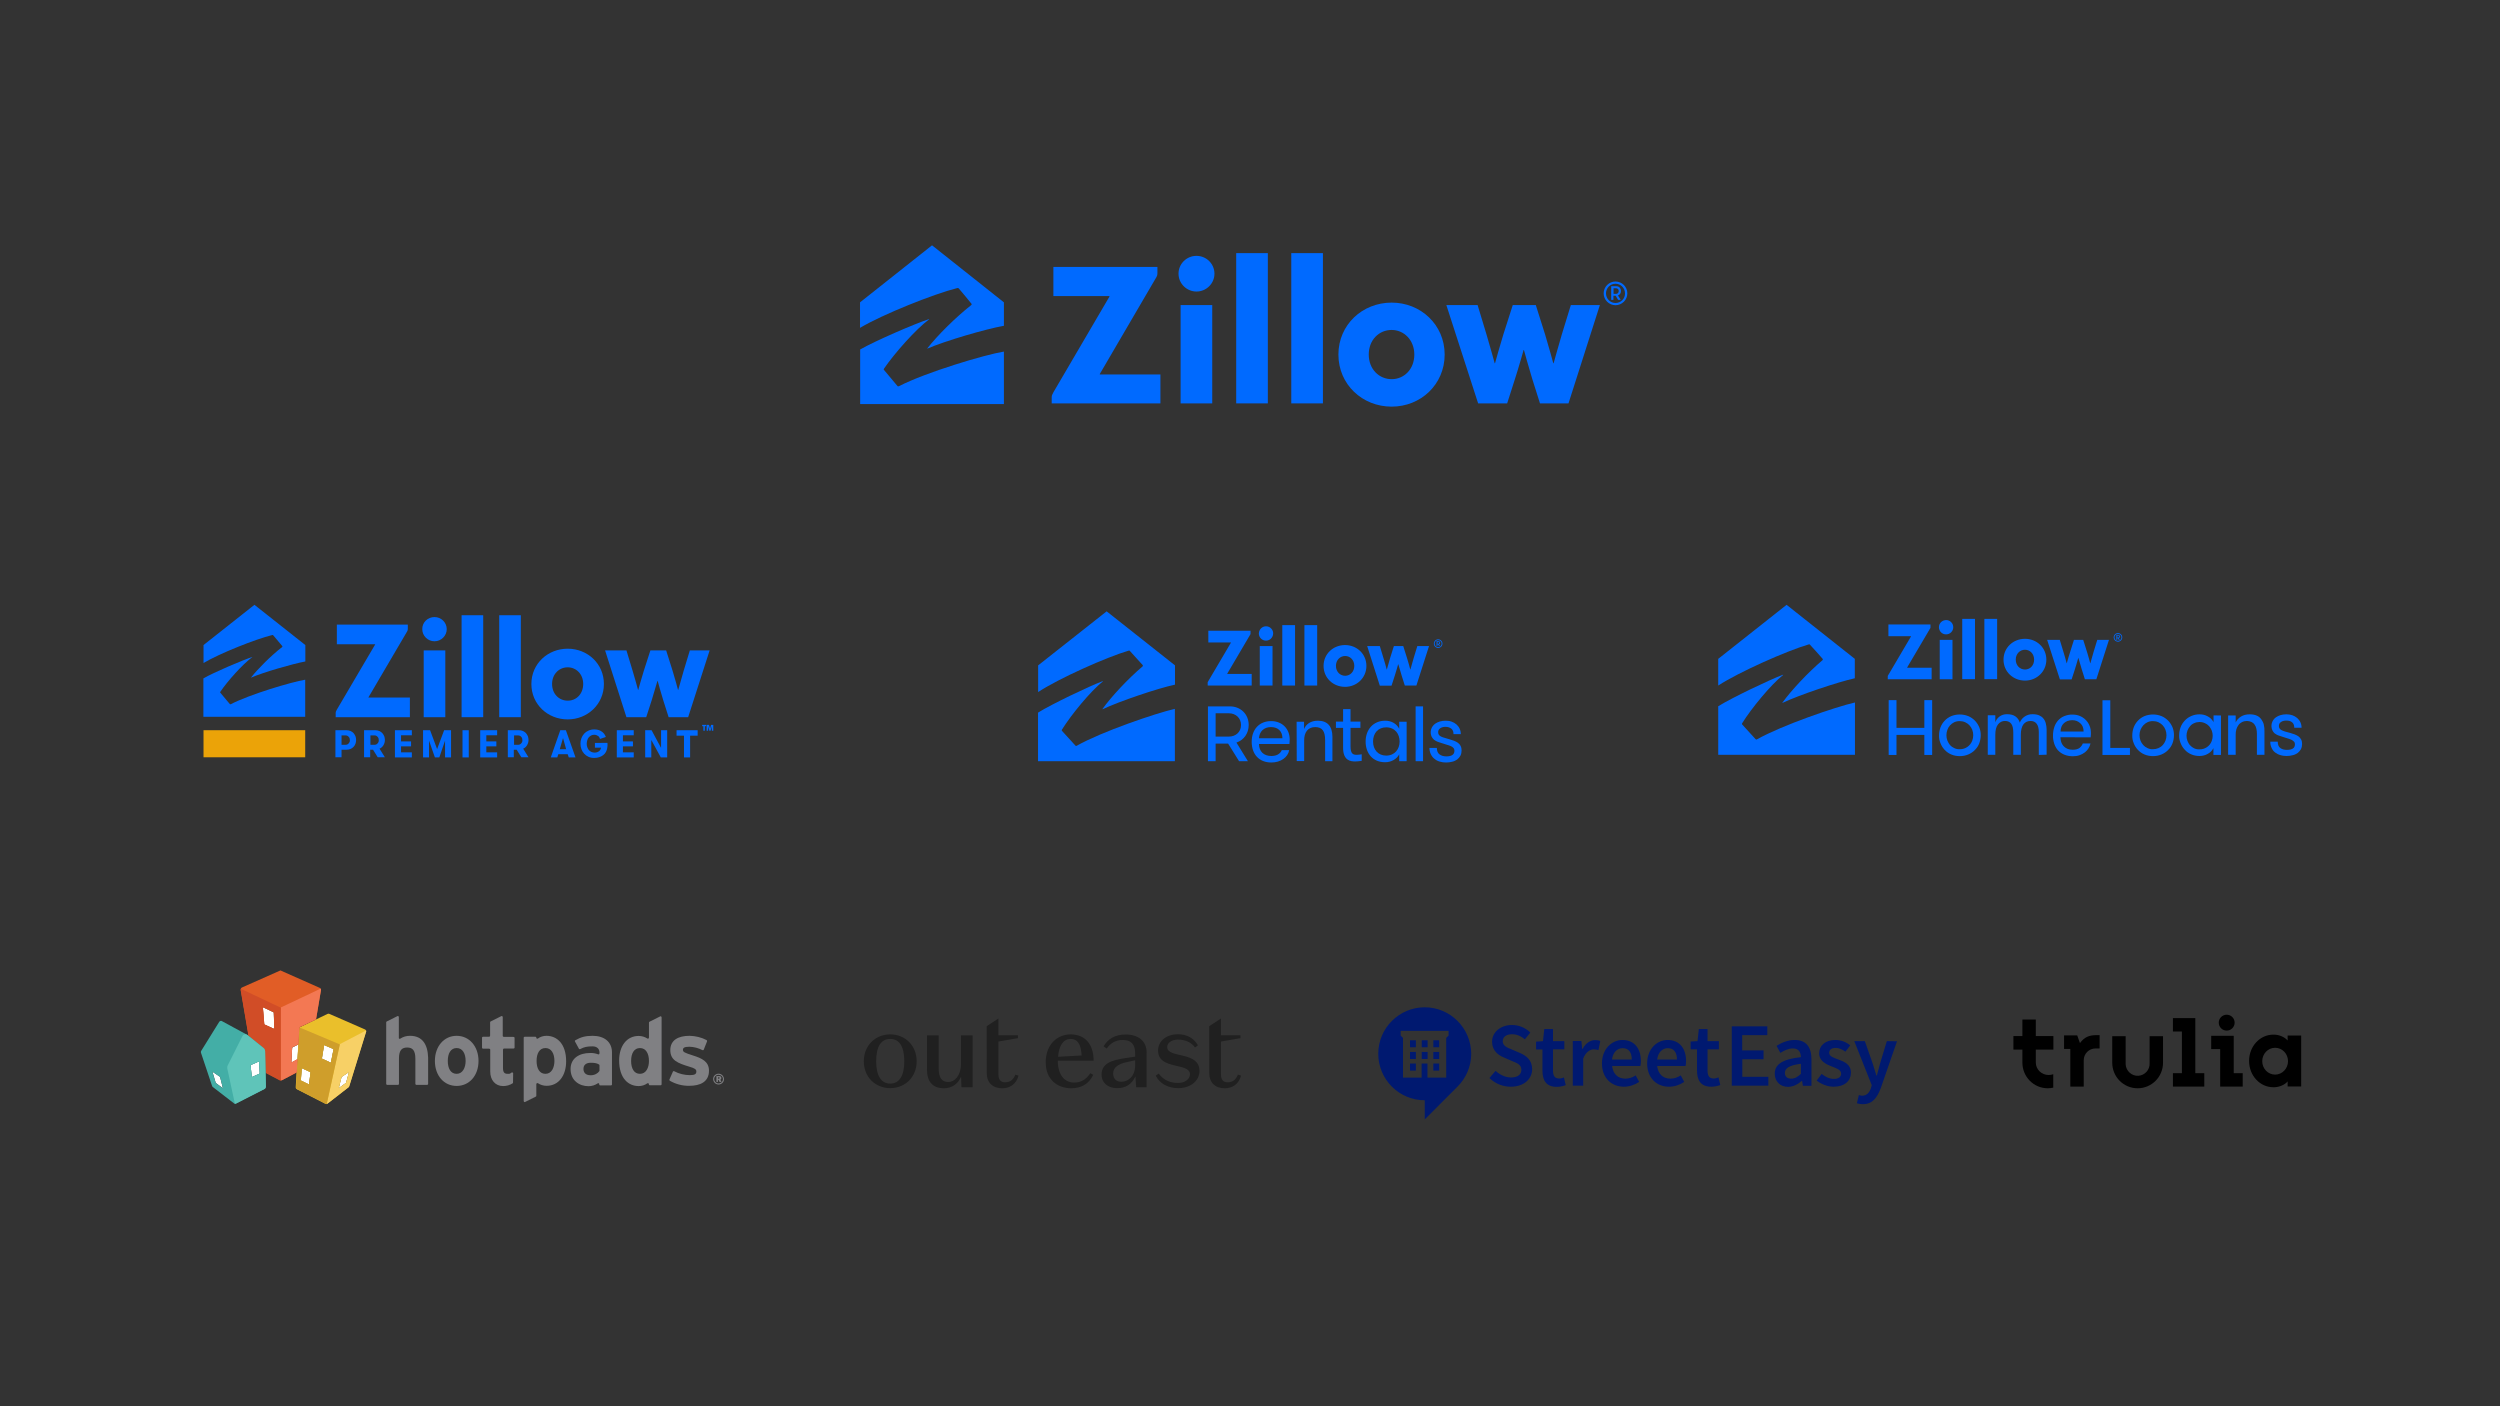 <?xml version="1.0" encoding="UTF-8"?> <svg xmlns="http://www.w3.org/2000/svg" xmlns:xlink="http://www.w3.org/1999/xlink" version="1.1" id="Layer_1" x="0px" y="0px" viewBox="0 0 1920 1080" style="enable-background:new 0 0 1920 1080;" xml:space="preserve"><rect x="0" y="0" width="1920" height="1080" fill="#333333" stroke="none"/> <style type="text/css"> .st0{fill:#006AFF;} .st1{fill:#EBA308;} .st2{fill:#001970;} .st3{fill:#808083;} .st4{fill:#FFFFFF;} .st5{fill:#EABF2B;} .st6{fill:#F7D066;} .st7{fill:#CF9E2B;} .st8{fill:#E15D26;} .st9{fill:#F37853;} .st10{fill:#D14D27;} .st11{fill:#43AEA6;} .st12{fill:#5FC4B9;} .st13{fill:#202020;} </style> <g> <g> <defs> <rect id="SVGID_1_" x="1716.6" y="27.3" width="3622.4" height="2069.9"></rect> </defs> <clipPath id="SVGID_00000044899541302390352230000008853178598685721756_"> <use xlink:href="#SVGID_1_" style="overflow:visible;"></use> </clipPath> </g> </g> <g> <g> <defs> <rect id="SVGID_00000056388489225789033680000011328595968950880132_" x="1716.6" y="27.3" width="3622.4" height="2069.9"></rect> </defs> <clipPath id="SVGID_00000026137158009696854440000004148714107823658920_"> <use xlink:href="#SVGID_00000056388489225789033680000011328595968950880132_" style="overflow:visible;"></use> </clipPath> </g> </g> <g> <g> <defs> <rect id="SVGID_00000039854400416819352900000016280562359489154991_" x="1716.6" y="27.3" width="3622.4" height="2069.9"></rect> </defs> <clipPath id="SVGID_00000011000639025127539430000005444655633593764788_"> <use xlink:href="#SVGID_00000039854400416819352900000016280562359489154991_" style="overflow:visible;"></use> </clipPath> </g> </g> <g> <g id="VERTICAL_x5F_blue_1_"> <g> <g> <path class="st0" d="M209.1,487.7c0.4-0.1,0.6,0,0.8,0.3c1.3,1.5,5.7,6.8,6.9,8.2c0.2,0.3,0.1,0.5-0.1,0.7 c-8.7,6.8-18.4,16.5-23.9,23.4c-0.1,0.1,0,0.2,0.1,0.1c9.4-4.1,31.6-10.5,41.6-12.4v-12.6l-39.1-30.9l-39.1,30.9l0,13.8 C168.3,502,196.4,490.8,209.1,487.7z"></path> <path class="st0" d="M177.3,540.8c-0.3,0.2-0.6,0.1-0.8-0.1l-7.3-8.7c-0.2-0.2-0.2-0.4,0-0.7c5.6-8.3,17.1-21.1,24.5-26.6 c0.1-0.1,0.1-0.2-0.1-0.1c-7.6,2.5-29.4,11.8-37.4,16.4l0,29.5h78.2V522C223.7,523.8,191.8,533.3,177.3,540.8z"></path> </g> <rect x="156.3" y="560.8" class="st1" width="78.1" height="20.8"></rect> </g> <g> <g> <g> <path class="st0" d="M464.7,499.5h16.4l4.7,15.5c1.6,5.1,4.2,14.8,4.2,14.8c0,0.1,0.2,0.1,0.2,0c0,0,2.7-9.8,4.3-14.8l5-15.5 h12.1l4.9,15.5c1.7,5.3,4.2,14.8,4.2,14.8c0,0.1,0.2,0.1,0.2,0c0,0,2.7-9.6,4.2-14.8l4.7-15.5h15.2l-16.5,51.3h-15l-4.1-12.9 c-1.6-5-4.3-14.9-4.3-14.9c0-0.1-0.2-0.1-0.2,0c0,0-2.8,9.6-4.4,14.8l-4.2,13l-15.2,0L464.7,499.5z"></path> </g> <rect x="354.5" y="472.5" class="st0" width="16.6" height="78.3"></rect> <rect x="383.4" y="472.5" class="st0" width="16.6" height="78.3"></rect> <g> <path class="st0" d="M408.1,525.3c0-15.6,12.6-27.1,27.9-27.1c15.2,0,27.8,11.5,27.8,27.1c0,15.6-12.6,27.2-27.8,27.2 C420.7,552.5,408.1,541,408.1,525.3 M447.9,525.3c0-7.6-5.4-12.8-11.9-12.8c-6.6,0-12,5.2-12,12.8c0,7.7,5.4,12.8,12,12.8 C442.5,538.2,447.9,533,447.9,525.3"></path> </g> <path class="st0" d="M258.7,479.7v15.1l29.3,0c0.1,0,0.2,0.1,0.1,0.2l-29.4,50c-0.7,1.3-0.9,1.6-0.9,2.9v2.9h57l0-15.1h-31.7 c-0.1,0-0.2-0.1-0.1-0.2l29.7-50.6c0.2-0.5,0.5-0.8,0.5-2l0-3.2H258.7z"></path> <path class="st0" d="M333.7,473.9c5.2,0,9.4,4.2,9.4,9.3c0,5.1-4.3,9.3-9.4,9.3c-5.2,0-9.4-4.2-9.4-9.3 C324.2,478,328.5,473.9,333.7,473.9 M325.4,499.5H342v51.3h-16.6V499.5z"></path> </g> <g id="WALSHEIM_PA_10_"> <path class="st0" d="M257.6,560.8h8.5c1.1,0,2.1,0.2,3.1,0.6c0.9,0.4,1.7,1,2.3,1.6c0.6,0.7,1.1,1.5,1.5,2.4 c0.3,0.9,0.5,1.9,0.5,2.9c0,1-0.2,2-0.5,2.9c-0.3,0.9-0.8,1.7-1.5,2.4c-0.6,0.7-1.4,1.2-2.3,1.6c-0.9,0.4-1.9,0.6-3.1,0.6h-3.8 v5.8h-4.7V560.8z M265.5,572c0.5,0,0.9-0.1,1.3-0.3c0.4-0.2,0.8-0.5,1-0.8c0.3-0.3,0.5-0.7,0.7-1.1c0.2-0.4,0.2-0.9,0.2-1.4 c0-0.5-0.1-0.9-0.2-1.4c-0.2-0.4-0.4-0.8-0.7-1.1c-0.3-0.3-0.6-0.6-1-0.8c-0.4-0.2-0.9-0.3-1.3-0.3h-3.2v7.2H265.5z"></path> <path class="st0" d="M279.7,560.8h8.5c1.1,0,2.1,0.2,3.1,0.6c0.9,0.4,1.7,1,2.3,1.6c0.6,0.7,1.1,1.5,1.5,2.4 c0.3,0.9,0.5,1.9,0.5,2.9c0,1.5-0.4,2.8-1.1,4c-0.7,1.2-1.7,2.1-3,2.7l4.1,6.6h-5.5l-3.6-5.8h-2.2v5.8h-4.7V560.8z M287.7,572 c0.5,0,0.9-0.1,1.3-0.3c0.4-0.2,0.8-0.5,1-0.8c0.3-0.3,0.5-0.7,0.7-1.1c0.2-0.4,0.2-0.9,0.2-1.4c0-0.5-0.1-0.9-0.2-1.4 c-0.2-0.4-0.4-0.8-0.7-1.1c-0.3-0.3-0.6-0.6-1-0.8c-0.4-0.2-0.9-0.3-1.3-0.3h-3.2v7.2H287.7z"></path> <path class="st0" d="M308,564.7v4.7h7.7v3.8H308v4.6h8.3v3.9h-13v-20.9h13v3.9H308z"></path> <path class="st0" d="M373.5,564.7v4.7h7.7v3.8h-7.7v4.6h8.3v3.9h-13v-20.9h13v3.9H373.5z"></path> <path class="st0" d="M478.4,564.7v4.7h7.7v3.8h-7.7v4.6h8.3v3.9h-13v-20.9h13v3.9H478.4z"></path> <path class="st0" d="M346.4,581.7h-4.6v-12.9l-4.4,12.9H334l-4.5-12.9v12.9h-4.6v-20.9h5.4l5.4,14.5l5.4-14.5h5.3V581.7z"></path> <path class="st0" d="M355.2,560.8h4.8v20.9h-4.8V560.8z"></path> <path class="st0" d="M390,560.8h8.5c1.1,0,2.1,0.2,3.1,0.6c0.9,0.4,1.7,1,2.3,1.6c0.6,0.7,1.1,1.5,1.5,2.4 c0.3,0.9,0.5,1.9,0.5,2.9c0,1.5-0.4,2.8-1.1,4c-0.7,1.2-1.7,2.1-3,2.7l4.1,6.6h-5.5l-3.6-5.8h-2.2v5.8H390V560.8z M398,572 c0.5,0,0.9-0.1,1.3-0.3c0.4-0.2,0.8-0.5,1-0.8c0.3-0.3,0.5-0.7,0.7-1.1c0.2-0.4,0.2-0.9,0.2-1.4c0-0.5-0.1-0.9-0.2-1.4 c-0.2-0.4-0.4-0.8-0.7-1.1c-0.3-0.3-0.6-0.6-1-0.8c-0.4-0.2-0.9-0.3-1.3-0.3h-3.2v7.2H398z"></path> <path class="st0" d="M436.8,581.7l-0.8-2.5h-7.2l-0.8,2.5h-5l7.3-20.9h4.3l7.4,20.9H436.8z M432.4,566.8l-2.5,8.6h4.9 L432.4,566.8z"></path> <path class="st0" d="M507.7,574.4v-13.6h4.7v20.9h-4.9l-7.3-13.4v13.4h-4.7v-20.9h4.9L507.7,574.4z"></path> <path class="st0" d="M525.3,565h-5.7v-4.2h16.2v4.2H530v16.7h-4.7V565z"></path> <path class="st0" d="M463.1,562.6c1.4,1.2,2.2,3.4,2.2,3.4l-4.5,1.5c-0.1-0.4-0.3-0.8-0.5-1.2c-0.2-0.4-0.5-0.7-0.9-1 c-0.4-0.3-0.8-0.5-1.3-0.7c-0.5-0.2-1.1-0.3-1.7-0.3c-1,0-1.8,0.2-2.5,0.6s-1.3,0.9-1.8,1.5c-0.5,0.6-0.9,1.4-1.1,2.2 c-0.2,0.8-0.4,1.7-0.4,2.5c0,0.9,0.1,1.8,0.4,2.6c0.3,0.8,0.6,1.5,1.1,2.2c0.5,0.6,1.2,1.1,1.9,1.5c0.8,0.4,1.7,0.6,2.7,0.6 c0.7,0,1.4-0.1,1.9-0.3c0.6-0.2,1-0.5,1.5-0.8s0.7-0.8,1-1.2c0.3-0.5,0.4-1,0.5-1.5h-4.7v-3.6l9.6-0.1c0,0,0.6,3.5-1.1,6.9 c-0.5,1-1.2,1.8-2.1,2.5c-0.9,0.7-1.9,1.2-3,1.6c-1.2,0.4-2.5,0.6-3.9,0.6c-1.7,0-3.2-0.3-4.5-0.9c-1.3-0.6-2.4-1.4-3.3-2.4 c-0.9-1-1.6-2.2-2.1-3.5c-0.5-1.3-0.7-2.7-0.7-4.2c0-1.4,0.2-2.8,0.7-4.1c0.5-1.3,1.2-2.5,2.1-3.5c0.9-1,2-1.8,3.4-2.4 c1.3-0.6,2.8-0.9,4.5-0.9c1.3,0,2.6,0.2,3.7,0.6C460,560.8,461.4,561.1,463.1,562.6z"></path> </g> </g> <g> <path class="st0" d="M542.3,556.7v1h-1v3.5h-1.1v-3.5h-0.9v-1H542.3z M542.8,556.7h1.7l0.8,2.9l0.8-2.9h1.7v4.5h-1.1v-3.3l-1,3.3 h-0.9l-1-3.3v3.3h-1.1V556.7z"></path> </g> </g> <g> <path class="st0" d="M1572.2,491.4h9.7l2.8,9.2c0.9,3,1.8,5.9,2.5,8.8h0.1c0.8-2.8,1.6-5.9,2.6-8.8l2.9-9.2h7.1l2.9,9.2 c1,3.1,1.7,5.9,2.5,8.8h0.1c0.8-2.9,1.6-5.7,2.5-8.8l2.8-9.2h9l-9.7,30.3h-8.8l-2.4-7.6c-0.9-3-1.8-6-2.6-8.8h-0.1 c-0.8,2.8-1.6,5.7-2.6,8.8l-2.5,7.7h-9L1572.2,491.4z"></path> <rect x="1507" y="475.3" class="st0" width="9.8" height="46.3"></rect> <rect x="1524" y="475.3" class="st0" width="9.8" height="46.3"></rect> <path class="st0" d="M1538.7,506.6c0-9.2,7.4-16,16.5-16c9,0,16.4,6.8,16.4,16c0,9.2-7.4,16.1-16.4,16.1 C1546.1,522.7,1538.7,515.9,1538.7,506.6 M1562.2,506.6c0-4.5-3.2-7.6-7-7.6c-3.9,0-7.1,3.1-7.1,7.6c0,4.5,3.2,7.6,7.1,7.6 C1559,514.2,1562.2,511.2,1562.2,506.6"></path> <polygon class="st0" points="1450.3,479.6 1450.3,488.6 1467.6,488.6 1467.7,488.7 1449.8,519.1 1449.8,521.7 1483.5,521.7 1483.5,512.8 1464.8,512.8 1464.7,512.6 1482.6,482.2 1482.6,482.2 1482.6,479.6 "></polygon> <path class="st0" d="M1494.7,476.2c3,0,5.5,2.6,5.4,5.6c0,3-2.6,5.5-5.6,5.4c-3,0-5.4-2.5-5.4-5.5 C1489.1,478.6,1491.6,476.2,1494.7,476.2 M1489.7,491.4h9.8v30.3h-9.8L1489.7,491.4z"></path> <path class="st0" d="M1389.1,494.9c0.5-0.2,0.8,0,1.1,0.4c1.9,2,8,8.8,9.6,10.7c0.2,0.2,0.2,0.6,0,0.9c0,0-0.1,0-0.1,0.1 c-11.3,9.6-23.9,23.1-30.8,32.6c-0.1,0.2,0,0.2,0.1,0.2c12.6-6,42.4-16,55.5-18.9V506l-52.4-41.5l-52.5,41.5v20.5 C1335.6,516.1,1372.3,499.8,1389.1,494.9z"></path> <path class="st0" d="M1349.4,567.8c-0.4,0.3-0.8,0.2-1.1-0.1l-10.3-11.3c-0.3-0.3-0.3-0.5,0-1c7.1-11.4,21.8-29.3,31.4-37 c0.2-0.1,0.1-0.3-0.1-0.2c-10.2,3.8-39.5,17.8-49.7,24.2v37.3h105v-40.2C1410,542.8,1368.3,557.1,1349.4,567.8z"></path> <path class="st0" d="M1628.1,488.9c0-0.7-0.5-1.3-1.2-1.3c0,0-0.1,0-0.1,0h-1.4v3.8h0.6v-1.1h0.6l0.7,1.1h0.7l-0.8-1.2 C1627.8,489.9,1628.1,489.4,1628.1,488.9z M1626.8,489.7h-0.7v-1.6h0.7c0.4,0,0.7,0.4,0.7,0.8 C1627.4,489.3,1627.1,489.6,1626.8,489.7z"></path> <path class="st0" d="M1626.6,486.2c-1.8,0-3.3,1.5-3.3,3.3c0,1.8,1.5,3.3,3.3,3.3c1.8,0,3.3-1.5,3.3-3.3c0,0,0,0,0,0 C1629.9,487.7,1628.4,486.2,1626.6,486.2z M1626.6,492.2c-1.5,0-2.7-1.2-2.7-2.7s1.2-2.7,2.7-2.7s2.7,1.2,2.7,2.7 S1628.1,492.2,1626.6,492.2L1626.6,492.2z"></path> <path class="st0" d="M1477.9,564.4h-21.4v15.4h-6v-42.1h6V559h21.4v-21.3h6v42.1h-6V564.4z"></path> <path class="st0" d="M1505.1,580.7c-2.3,0-4.5-0.4-6.6-1.3c-1.9-0.8-3.6-2-5-3.5c-1.4-1.5-2.5-3.2-3.2-5.1c-0.8-1.9-1.2-4-1.1-6.1 c0-2.1,0.4-4.2,1.1-6.1c0.7-1.9,1.8-3.6,3.2-5.1c1.4-1.5,3.1-2.7,5-3.5c4.2-1.7,9-1.7,13.2,0c1.9,0.8,3.6,2,5.1,3.5 c1.4,1.5,2.5,3.2,3.3,5.1c0.8,2,1.1,4,1.1,6.1c0,2.1-0.4,4.2-1.1,6.1c-0.7,1.9-1.8,3.6-3.3,5.1c-1.4,1.5-3.2,2.7-5.1,3.5 C1509.7,580.3,1507.4,580.7,1505.1,580.7z M1505.1,575.4c4.3,0.1,8.1-2.6,9.6-6.6c1-2.7,1-5.6,0-8.3c-0.5-1.3-1.2-2.4-2.1-3.4 c-0.9-1-2-1.8-3.3-2.4c-1.3-0.6-2.8-0.9-4.3-0.9c-1.5,0-2.9,0.3-4.2,0.9c-1.2,0.6-2.3,1.4-3.2,2.4c-0.9,1-1.6,2.2-2,3.4 c-1,2.7-1,5.6,0,8.3c0.5,1.2,1.2,2.4,2,3.4c0.9,1,2,1.8,3.2,2.3C1502.2,575.2,1503.7,575.5,1505.1,575.4z"></path> <path class="st0" d="M1653.5,580.7c-2.3,0-4.5-0.4-6.6-1.3c-1.9-0.8-3.6-2-5-3.5c-1.4-1.5-2.5-3.2-3.2-5.1c-0.8-1.9-1.2-4-1.1-6.1 c0-2.1,0.4-4.2,1.1-6.1c0.7-1.9,1.8-3.6,3.2-5.1c1.4-1.5,3.1-2.7,5-3.5c4.2-1.7,9-1.7,13.2,0c1.9,0.8,3.6,2,5.1,3.5 c1.4,1.5,2.5,3.2,3.3,5.1c0.8,2,1.1,4,1.1,6.1c0,2.1-0.4,4.2-1.1,6.1c-0.7,1.9-1.8,3.6-3.3,5.1c-1.4,1.5-3.2,2.7-5.1,3.5 C1658,580.3,1655.8,580.7,1653.5,580.7z M1653.5,575.4c2.8,0,5.6-1.1,7.5-3.2c0.9-1,1.6-2.1,2.1-3.4c1-2.7,1-5.6,0-8.3 c-0.5-1.3-1.2-2.4-2.1-3.4c-0.9-1-2-1.8-3.3-2.4c-1.3-0.6-2.8-0.9-4.3-0.9c-1.5,0-2.9,0.3-4.2,0.9c-1.2,0.6-2.3,1.4-3.2,2.4 c-0.9,1-1.6,2.2-2.1,3.4c-1,2.7-1,5.6,0,8.3c0.5,1.2,1.2,2.4,2.1,3.4c0.9,1,2,1.8,3.2,2.3C1650.6,575.2,1652,575.5,1653.5,575.4z"></path> <path class="st0" d="M1565.8,579.8v-17.5c0-2.8-0.5-4.9-1.6-6.4c-1.1-1.5-2.7-2.2-4.8-2.2c-2.3,0-4.1,0.9-5.4,2.6 c-1.3,1.7-2,4.4-2,8v15.4h-5.8v-17.1c0-3.1-0.5-5.3-1.6-6.8c-1.1-1.4-2.7-2.1-4.7-2.1c-2.1-0.1-4.1,0.9-5.4,2.6 c-1.4,1.7-2.1,4.4-2.1,8v15.4h-5.8v-30.4h5.8v5.4c0.6-1.7,1.7-3.3,3.2-4.4c1.6-1.2,3.5-1.8,5.8-1.8c2.8,0,5,0.6,6.6,1.8 c1.6,1.2,2.7,2.8,3.2,4.7c0.3-0.9,0.8-1.7,1.4-2.5c0.6-0.8,1.3-1.5,2.2-2.1c0.9-0.6,1.8-1.1,2.8-1.4c1.1-0.4,2.2-0.5,3.4-0.5 c2,0,3.7,0.3,5.1,0.9c1.3,0.6,2.5,1.4,3.3,2.5c0.9,1.1,1.5,2.4,1.8,3.8c0.4,1.5,0.6,3.1,0.6,4.7v19.2L1565.8,579.8z"></path> <path class="st0" d="M1582.4,566.2c0,1.2,0.3,2.5,0.6,3.7c0.4,1.1,0.9,2.1,1.7,3c0.8,0.9,1.8,1.6,2.9,2.1c1.4,0.6,2.8,0.8,4.3,0.8 c2.3,0,4-0.5,5.2-1.4c1.1-0.9,2-2.1,2.5-3.4h5.9c-0.6,2.7-2.1,5.1-4.3,6.8c-1.2,0.9-2.6,1.7-4.1,2.2c-1.7,0.6-3.5,0.8-5.2,0.8 c-2.3,0-4.6-0.4-6.7-1.3c-1.8-0.8-3.5-1.9-4.8-3.4c-1.3-1.5-2.2-3.2-2.8-5.1c-0.6-2-1-4.1-0.9-6.2c0-2.2,0.3-4.3,1-6.4 c0.6-1.9,1.6-3.6,2.9-5.1c1.3-1.4,2.9-2.6,4.7-3.3c2-0.8,4.2-1.3,6.4-1.2c1.9,0,3.8,0.3,5.5,1c5.2,2.1,8.6,7.1,8.6,12.7 c0,0.4,0,1,0,1.6c0,0.7-0.1,1.5-0.2,2.2L1582.4,566.2z M1591.5,553.1c-2.6,0-4.8,0.8-6.4,2.3c-1.7,1.5-2.5,3.6-2.6,6.4h17.7 c0-2.7-0.8-4.8-2.5-6.3C1596,553.9,1594,553.1,1591.5,553.1L1591.5,553.1z"></path> <path class="st0" d="M1635.8,574.4v5.4h-21.1v-42h6v36.6H1635.8z"></path> <path class="st0" d="M1705.7,549.5v30.3h-5.8v-5.2c-1,1.9-2.5,3.4-4.4,4.4c-1.9,1.1-4.1,1.6-6.3,1.6c-2.2,0-4.4-0.4-6.4-1.3 c-1.9-0.8-3.6-2-4.9-3.5c-1.4-1.5-2.5-3.2-3.2-5.1c-0.8-1.9-1.2-4-1.1-6.1c0-2.1,0.4-4.2,1.1-6.1c0.7-1.9,1.8-3.6,3.2-5.1 c1.4-1.5,3.1-2.7,5-3.5c2-0.9,4.2-1.3,6.4-1.3c2.2,0,4.4,0.5,6.3,1.6c1.9,1,3.4,2.5,4.4,4.4v-5.2L1705.7,549.5z M1689.2,575.5 c4.2,0.1,8-2.5,9.4-6.4c1-2.6,1-5.5,0-8.1c-0.5-1.2-1.2-2.4-2-3.3c-0.9-1-2-1.8-3.2-2.3c-1.3-0.6-2.7-0.9-4.2-0.9 c-1.4,0-2.8,0.3-4.1,0.9c-1.2,0.5-2.3,1.3-3.1,2.3c-0.9,1-1.5,2.1-2,3.3c-1,2.6-1,5.5,0,8.1c0.5,1.2,1.1,2.4,2,3.3 c0.9,1,1.9,1.7,3.1,2.3C1686.4,575.3,1687.8,575.6,1689.2,575.5L1689.2,575.5z"></path> <path class="st0" d="M1711.2,549.5h5.8v5.3c0.9-1.9,2.3-3.4,4.1-4.5c1.8-1.1,4-1.7,6.6-1.7c2.1,0,4,0.3,5.5,1 c1.5,0.6,2.7,1.7,3.6,3c0.8,1.2,1.5,2.5,1.8,3.9c0.4,1.8,0.6,3.6,0.5,5.3v17.9h-5.8v-16.1c0-1.3-0.1-2.6-0.4-3.9 c-0.2-1.1-0.7-2.2-1.3-3.1c-0.6-0.9-1.4-1.6-2.4-2.1c-1.1-0.5-2.4-0.8-3.6-0.8c-1.3,0-2.6,0.3-3.8,0.9c-1.1,0.6-2,1.3-2.7,2.3 c-0.7,1-1.3,2.1-1.6,3.3c-0.4,1.3-0.5,2.6-0.5,3.9v15.6h-5.8V549.5z"></path> <path class="st0" d="M1758.9,562.9c1.2,0.4,2.3,0.7,3.4,1.1c1,0.4,2,0.9,2.9,1.5c0.8,0.6,1.5,1.4,2,2.3c0.6,1.1,0.8,2.3,0.8,3.6 c0,1.4-0.3,2.8-0.9,4c-0.6,1.1-1.5,2.1-2.5,2.9c-1.2,0.8-2.4,1.4-3.8,1.7c-1.5,0.4-3.1,0.6-4.7,0.6c-1.6,0-3.3-0.2-4.8-0.7 c-1.5-0.4-2.8-1.1-4-2c-1.2-0.9-2.1-2.1-2.7-3.5c-0.7-1.5-1.1-3.2-1-4.8h5.7c0,2.3,0.7,4,2,4.9c1.4,1,3.1,1.4,5.1,1.4 c1.9,0,3.4-0.3,4.5-1c1.1-0.7,1.6-1.8,1.6-3.3c0-0.7-0.2-1.5-0.7-2c-0.5-0.6-1.2-1-1.9-1.4c-1-0.5-2-0.8-3-1.1 c-1.2-0.3-2.6-0.8-4.1-1.3c-1.2-0.4-2.2-0.7-3.3-1.1c-1-0.4-1.8-0.9-2.6-1.5c-0.7-0.6-1.3-1.4-1.7-2.3c-1.6-3.5-0.5-7.7,2.7-10 c1.1-0.8,2.3-1.3,3.6-1.7c1.4-0.4,2.9-0.6,4.4-0.6c1.6,0,3.1,0.2,4.6,0.7c1.4,0.5,2.6,1.2,3.7,2.1c1,0.9,1.9,2,2.5,3.3 c0.6,1.3,0.9,2.7,0.9,4.2h-5.6c0-1.8-0.5-3.2-1.6-4.1c-1.1-1-2.6-1.4-4.6-1.4c-1.6,0-3,0.4-4,1.1c-1.1,0.7-1.7,1.9-1.6,3.2 c0,0.7,0.2,1.3,0.6,1.9c0.5,0.6,1,1,1.7,1.3c0.9,0.4,1.8,0.8,2.7,1L1758.9,562.9z"></path> </g> <g> <path class="st2" d="M1087.4,807.9h-4.5v5.4h4.5V807.9z M1087.4,816.8h-4.5v5.4h4.5V816.8z M1105.3,807.9h-4.5v5.4h4.5V807.9z M1094.2,773.6c-19.7,0-35.7,16-35.7,35.7c0,19.7,16,35.7,35.7,35.7v14.7l25-25c6.6-6.5,10.7-15.5,10.7-25.4 C1129.8,789.6,1113.8,773.6,1094.2,773.6z M1112.5,795.3l-1.8,1.8v30.5h-14.4v-10.8h-4.5v10.8h-14.3v-30.5l-1.8-1.8v-3.6h36.8 V795.3L1112.5,795.3z M1105.3,816.8h-4.5v5.4h4.5V816.8z M1096.4,798.9h-4.5v5.4h4.5V798.9z M1096.4,807.9h-4.5v5.4h4.5V807.9z M1087.4,798.9h-4.5v5.4h4.5V798.9z M1105.3,798.9h-4.5v5.4h4.5V798.9z M1378.4,798.7c-5.5,0-10.2,2.1-14,4.5l2.9,5.4 c3-1.8,6.2-3.4,9.6-3.4c4.6,0,6.1,3,6.2,6.7c-14,1.5-20.1,5.4-20.1,12.7c0,6,4.2,10.1,10.2,10.1c4,0,7.6-2,10.6-4.6h0.2l0.6,3.8 h6.6v-20.3C1391.2,804,1387,798.7,1378.4,798.7z M1383.2,824.6c-2.5,2.4-4.7,3.8-7.5,3.8c-2.8,0-4.9-1.3-4.9-4.4 c0-3.4,3-5.9,12.3-7V824.6z M1338,813.5h16.4v-6.8H1338V795h19.3v-6.8H1330v45.6h28.1V827h-20V813.5z M1411.9,813.7 c-3.7-1.3-7.1-2.5-7.1-5.1c0-2.2,1.6-3.8,5-3.8c2.7,0,5.1,1.2,7.5,2.9l3.7-4.9c-2.8-2.2-6.6-4.1-11.4-4.1 c-7.7,0-12.5,4.3-12.5,10.3c0,5.7,5.1,8.3,9.6,10c3.6,1.4,7.3,2.6,7.3,5.5c0,2.4-1.7,4.1-5.5,4.1c-3.5,0-6.4-1.5-9.5-3.8l-3.8,5.1 c3.4,2.7,8.3,4.7,13,4.7c8.7,0,13.3-4.7,13.3-10.6C1421.7,817.6,1416.5,815.4,1411.9,813.7z M1316.2,828.3c-3.3,0-4.8-1.9-4.8-6 v-16.4h8.7v-6.3h-8.7v-9.3h-6.7l-1,9.3l-5.3,0.3v6h4.9v16.3c0,7.4,2.9,12.4,10.9,12.4c2.7,0,5.1-0.6,7-1.3l-1.4-5.9 C1318.7,827.9,1317.4,828.3,1316.2,828.3z M1449.1,799.6l-5.1,16.8c-0.8,3-1.7,6.5-2.6,9.7h-0.3c-1-3.2-2-6.6-3-9.7l-5.9-16.8 h-8.1l13.4,33.8l-0.6,2.2c-1.1,3.4-3.2,5.9-6.8,5.9c-0.8,0-1.8-0.3-2.5-0.5l-1.5,6.3c1.3,0.4,2.6,0.7,4.5,0.7 c7.5,0,11-4.8,13.9-12.5l12.4-35.8L1449.1,799.6L1449.1,799.6z M1280.7,798.7c-8,0-15.7,6.8-15.7,18c0,11.3,7.4,17.9,16.8,17.9 c4.4,0,8.4-1.5,11.7-3.7l-2.7-5c-2.5,1.6-5,2.5-8,2.5c-5.5,0-9.4-3.5-10.1-9.7h21.8c0.2-0.8,0.4-2.3,0.4-3.8 C1294.9,805.4,1290,798.7,1280.7,798.7z M1272.7,813.7c0.7-5.7,4.2-8.7,8.2-8.7c4.7,0,7,3.3,7,8.7H1272.7z M1197.5,828.3 c-3.3,0-4.8-1.9-4.8-6v-16.4h8.7v-6.3h-8.7v-9.3h-6.7l-1,9.3l-5.3,0.4v6h4.9v16.3c0,7.4,2.9,12.4,10.9,12.4c2.7,0,5.1-0.6,7-1.3 l-1.4-5.9C1200.1,827.9,1198.7,828.3,1197.5,828.3z M1215.4,805.6h-0.3l-0.6-6.1h-6.6v34.3h8v-20.9c2.1-5.1,5.4-7,8.1-7 c1.5,0,2.4,0.2,3.6,0.6l1.4-7c-1-0.5-2.2-0.7-3.9-0.7C1221.5,798.7,1217.8,801.1,1215.4,805.6z M1246,798.7c-8,0-15.7,6.8-15.7,18 c0,11.3,7.4,17.9,16.9,17.9c4.3,0,8.4-1.5,11.7-3.7l-2.7-5c-2.5,1.6-5,2.5-8,2.5c-5.5,0-9.4-3.5-10.1-9.7h21.7 c0.2-0.8,0.4-2.3,0.4-3.8C1260.2,805.4,1255.3,798.7,1246,798.7z M1238,813.7c0.7-5.7,4.2-8.7,8.2-8.7c4.7,0,7,3.3,7,8.7H1238z M1167.4,808.7l-6.1-2.6c-3.8-1.5-7.2-2.9-7.2-6.4c0-3.4,2.8-5.4,7.1-5.4c3.9,0,7,1.5,9.9,3.9l4.2-5.2c-3.6-3.6-8.7-5.8-14.1-5.8 c-8.9,0-15.3,5.6-15.3,12.9c0,6.7,4.7,10.3,9.2,12.1l6.2,2.7c4.2,1.7,7.1,2.9,7.1,6.7c0,3.6-2.8,5.9-7.9,5.9 c-4.3,0-8.7-2.1-11.9-5.1l-4.7,5.5c4.3,4.3,10.2,6.7,16.4,6.7c10.2,0,16.4-6.1,16.4-13.5C1176.6,814.5,1172.8,811.1,1167.4,808.7z "></path> </g> <g> <path class="st3" d="M314.9,795.5c-2.7,0-5.3,0.7-7.5,2.2c-0.3,0.2-0.8,0.2-1-0.2c-0.1-0.1-0.1-0.3-0.1-0.5v-15.9 c0-0.4-0.3-0.8-0.8-0.8c-0.1,0-0.2,0-0.3,0.1l-8.2,4.1c-0.3,0.1-0.4,0.4-0.4,0.7v47.2c0,0.4,0.3,0.8,0.8,0.8l0,0h8.2 c0.4,0,0.8-0.3,0.8-0.8l0,0v-19.5c0-6.4,2.3-8.4,6.3-8.4c4,0,6.3,2,6.3,8.6v19.3c0,0.4,0.3,0.8,0.8,0.8l0,0h8.2 c0.4,0,0.8-0.3,0.8-0.8l0,0v-20.1C328.5,802,324.3,795.5,314.9,795.5z"></path> <path class="st3" d="M350.7,795.5c-9.6,0-16.7,8-16.7,19.3s7,19.2,16.7,19.2s16.8-7.9,16.8-19.2S360.3,795.5,350.7,795.5z M350.7,824.7c-4.6,0-6.8-4.2-6.8-9.9s2.2-9.9,6.8-9.9s6.9,4.3,6.9,9.9C357.6,820,355.3,824.7,350.7,824.7z"></path> <path class="st3" d="M419.7,795.5c-2.4,0-4.7,0.7-6.6,2.1c-0.3,0.2-0.8,0.2-1.1-0.2c-0.1-0.1-0.1-0.3-0.1-0.5 c0-0.4-0.4-0.7-0.8-0.7H403c-0.4,0-0.8,0.3-0.8,0.8c0,0,0,0,0,0v48.6c0,0.4,0.3,0.8,0.8,0.8c0.1,0,0.2,0,0.3-0.1l8.2-4.1 c0.3-0.1,0.4-0.4,0.4-0.7v-8.9c0-0.4,0.3-0.8,0.8-0.8c0.1,0,0.3,0,0.4,0.1c2,1.3,4.3,2,6.7,2c9.2,0,15-7.8,15-18.8 C434.8,801.5,427.6,795.5,419.7,795.5z M418.9,824.7c-4.6,0-6.8-4.2-6.8-9.9s2.2-9.9,6.8-9.9s6.9,4.3,6.9,9.9 C425.8,820,423.6,824.7,418.9,824.7z"></path> <path class="st3" d="M507,780.6l-8.2,4.1c-0.3,0.1-0.4,0.4-0.4,0.7v11.5c0,0.4-0.3,0.8-0.8,0.8c-0.1,0-0.3,0-0.4-0.1 c-2-1.3-4.3-2-6.7-2c-9.2,0-15,7.8-15,18.8c0,13.8,7.1,19.7,15,19.7c2.4,0,4.7-0.7,6.6-2.1c0.3-0.2,0.8-0.2,1.1,0.2 c0.1,0.1,0.2,0.3,0.1,0.5c0,0.4,0.3,0.8,0.8,0.8l0,0h8.2c0.4,0,0.8-0.3,0.8-0.8l0,0v-51.4c0-0.4-0.3-0.8-0.8-0.8 C507.3,780.5,507.1,780.5,507,780.6z M491.5,824.7c-4.6,0-6.8-4.2-6.8-9.9s2.2-9.9,6.8-9.9s6.9,4.3,6.9,9.9 C498.4,820,496.2,824.7,491.5,824.7z"></path> <path class="st3" d="M394.2,796.3h-7.3c-0.4,0-0.8-0.3-0.8-0.8v-14.4c0-0.4-0.3-0.8-0.8-0.8c-0.1,0-0.2,0-0.3,0.1l-8.2,4.1 c-0.3,0.1-0.4,0.4-0.4,0.7v10.2c0,0.4-0.3,0.8-0.7,0.8c0,0,0,0,0,0H371c-0.4,0-0.8,0.3-0.8,0.8c0,0,0,0,0,0v7.6 c0,0.4,0.3,0.8,0.8,0.8l0,0h4.7c0.4,0,0.8,0.3,0.8,0.8c0,0,0,0,0,0V823c0,6.5,3.9,11.1,9.9,11.1c2.6,0,5.1-0.7,7.3-2.1 c0.2-0.1,0.3-0.3,0.3-0.5l0.1-7c0.1-0.4-0.2-0.8-0.6-0.9c-0.2,0-0.4,0-0.6,0.1c-1.5,1.2-1.6,1-3,1c-2.3,0-3.6-0.9-3.6-4.4v-14.2 c0-0.4,0.3-0.8,0.8-0.8l0,0h7.3c0.4,0,0.8-0.3,0.8-0.8l0,0v-7.7C395,796.7,394.6,796.3,394.2,796.3z"></path> <path class="st3" d="M455.1,795.5c-5.7,0-9.2,1.1-13.2,3.4c-0.4,0.2-0.5,0.7-0.3,1l3,5.5c0.2,0.4,0.6,0.5,1,0.3 c3-1.6,5.3-2.1,9.5-2.1c3.5,0,5.3,2.1,5.3,4.7v0.7c0,0.4-0.3,0.8-0.8,0.8c-0.1,0-0.2,0-0.3-0.1c-1.9-0.7-4-1.1-6.1-1 c-8.4,0-15,4.1-15,12.3c0,9,6.9,13.2,13.8,13.2c2.6,0,5-0.8,7.1-2.2c0.3-0.2,0.8-0.2,1,0.2c0.1,0.1,0.1,0.3,0.1,0.5v0.1 c0,0.4,0.3,0.8,0.8,0.8l0,0h8.2c0.4,0,0.8-0.3,0.8-0.8l0,0v-24.1C470.2,800.2,464.1,795.5,455.1,795.5z M460.4,822.2 c0,0.1,0,0.3-0.1,0.4c-1.1,1.7-3.6,3.2-6.6,3.2c-4.2,0-5.6-2.3-5.6-4.9c0-3,2-4.7,5.6-4.7c3.2,0,4.8,0.4,6.3,1.3 c0.2,0.1,0.4,0.4,0.4,0.6L460.4,822.2z"></path> <path class="st3" d="M532.2,810.6c-6.6-2.1-7.7-2.7-7.7-4.3s1.1-2.4,5-2.4c3.5,0.1,6.9,1,10,2.6c0.4,0.2,0.8,0,1-0.3 c0,0,0,0,0-0.1l2.5-6.3c0.1-0.4,0-0.8-0.3-1c-4-2.1-8.5-3.2-13.1-3.3c-8.7,0-14.8,3.3-14.8,11c0,7.8,5.7,10,14.6,12.7 c4.1,1.2,5.4,2,5.4,3.7c0,1.9-1.1,2.8-4.9,2.8c-4.2,0-8.4-1-12.1-3c-0.4-0.2-0.8-0.1-1,0.3c0,0,0,0,0,0l-2.7,6.1 c-0.1,0.3,0,0.7,0.3,0.9c4.5,2.6,9.7,4,15,3.9c8.3,0,15.1-3,15.1-11.6C544.5,815.1,538.8,812.7,532.2,810.6z"></path> <path class="st3" d="M551.9,832.9c-2.3,0-4.1-1.8-4.2-4.1s1.8-4.1,4.1-4.2c2.3,0,4.1,1.8,4.2,4.1c0.1,2.2-1.7,4.1-4,4.2 C552,832.9,552,832.9,551.9,832.9z M551.9,825.4c-1.8,0-3.4,1.4-3.4,3.3c0,1.8,1.4,3.4,3.3,3.4s3.4-1.4,3.4-3.3c0,0,0,0,0,0 c0.1-1.8-1.3-3.2-3-3.3C552.1,825.4,552,825.4,551.9,825.4z M552.6,830.9l-0.7-1.5h-0.5v1.5h-1.2v-4.5h2c1.1,0,1.8,0.4,1.8,1.5 c0,0.6-0.3,1.1-0.8,1.3l0.9,1.7L552.6,830.9z M552.2,827.4h-0.8v1h0.7c0.4,0,0.6-0.2,0.6-0.5S552.6,827.4,552.2,827.4L552.2,827.4 z"></path> <polyline class="st4" points="231.8,820.3 231,829.8 237.3,832.9 238.5,823.5 231.8,820.3 "></polyline> <polyline class="st4" points="248.9,802.6 247.2,813 254.1,816.2 256.2,805.7 248.9,802.6 "></polyline> <polyline class="st4" points="268.1,823.2 262.3,827.1 260.1,835.8 265.8,831.6 268.1,823.2 "></polyline> <polyline class="st4" points="163.1,823 165.7,831.7 171.2,835.8 169,827 163.1,823 "></polyline> <polyline class="st4" points="199,815.1 192.4,818 193.4,827.2 199.5,824.5 199,815.1 "></polyline> <polyline class="st4" points="229.2,802.1 224.4,804.5 223.7,816.2 228.5,813.6 229.2,802.1 "></polyline> <polyline class="st4" points="210.7,790.3 202.9,786.8 201.8,773.5 210.2,777.5 210.7,790.3 "></polyline> <path class="st5" d="M281.1,791.4c-0.2-0.4-0.4-0.6-0.8-0.8l-27.5-12c-0.2-0.1-0.4-0.1-0.6-0.1c-0.2,0-0.5,0.1-0.7,0.2l-20.8,10 c-0.3,0.1-0.5,0.3-0.6,0.5c-0.2,0.3-0.3,0.6-0.3,0.9l-2.7,44.9c0,0.6,0.3,1.2,0.9,1.5l21.9,11.2c0.2,0.1,0.5,0.2,0.7,0.2h0.2 c0.3,0,0.5-0.2,0.7-0.3l16.1-12.5c0.3-0.2,0.4-0.5,0.5-0.8l12.9-41.7C281.3,792.1,281.3,791.7,281.1,791.4z M231.8,820.3l6.7,3.2 l-1.1,9.4l-6.3-3.1L231.8,820.3 M248.9,802.6l7.3,3.1l-2.1,10.5l-6.9-3.2L248.9,802.6 M268.1,823.2l-2.3,8.4l-5.7,4.2l2.2-8.7 L268.1,823.2"></path> <path class="st6" d="M260.1,835.8l2.2-8.7l5.8-3.9l-2.3,8.4L260.1,835.8 M281.1,791.4l-20.1,10.5L251,847.7c0.3,0,0.5-0.2,0.7-0.3 l16.1-12.5c0.3-0.2,0.4-0.5,0.5-0.8l12.9-41.7C281.3,792.1,281.3,791.7,281.1,791.4"></path> <path class="st7" d="M232.7,790.2l-2.5-1c-0.2,0.3-0.3,0.6-0.3,0.9l-0.3,5l-0.4,7.1l-0.7,11.5l-0.6,10.2l-0.2,4l-0.4,7.1 c0,0.6,0.3,1.2,0.8,1.5l21.9,11.2c0.2,0.1,0.5,0.2,0.7,0.2c0.1,0,0.2,0,0.2,0l10.1-45.8L232.7,790.2z M237.3,832.9l-6.3-3.1 l0.8-9.5l6.7,3.2L237.3,832.9z M247.2,813l1.7-10.4l7.3,3.1l-2.1,10.5L247.2,813z"></path> <path class="st8" d="M216.3,745.7l29.3,13c0.6,0.3,1,1,0.9,1.7l-3.8,22.5l-7.2,3.4l-1.7,0.8l-3,1.4c-0.3,0.1-0.5,0.3-0.6,0.5 c-0.2,0.3-0.3,0.6-0.3,0.9l-0.3,5l-0.4,7.1l-4.8,2.3l-0.7,11.7l4.8-2.6l-0.6,10.2l-11.2,5.9c-0.3,0.2-0.6,0.2-1,0.2l0,0 c-0.2,0-0.4,0-0.5-0.1l-11.2-5.9l-0.4-16.6c0-1-0.5-2-1.3-2.6l-11.4-9.3l-6-35.1c-0.1-0.7,0.3-1.4,0.9-1.7l29.3-13 c0.2-0.1,0.4-0.1,0.6-0.1C215.9,745.6,216.1,745.6,216.3,745.7z M210.7,790.3l-0.4-12.8l-8.4-4l1.1,13.3L210.7,790.3"></path> <path class="st9" d="M246.5,760.4l-3.8,22.5l-7.2,3.4l-1.7,0.8l-3,1.4c-0.3,0.1-0.5,0.3-0.6,0.5c-0.2,0.3-0.3,0.6-0.3,0.9l-0.3,5 l-0.4,7.1l-4.8,2.3l-0.7,11.7l4.8-2.6l-0.6,10.2l-11.2,5.9c-0.3,0.2-0.6,0.2-1,0.2v-56l30.7-14.5 C246.5,759.7,246.6,760.1,246.5,760.4z"></path> <path class="st10" d="M210.7,790.3l-7.7-3.6l-1.1-13.3l8.4,4L210.7,790.3 M185,759.4c-0.2,0.3-0.2,0.7-0.2,1l6,35.1l11.4,9.3 c0.8,0.6,1.2,1.6,1.3,2.6l0.4,16.6l11.2,5.9c0.2,0,0.4,0.1,0.5,0.1v-56.1L185,759.4"></path> <path class="st11" d="M180.4,847.7c0.1,0,0.2,0,0.2,0c0.2,0,0.5-0.1,0.7-0.2c0,0,21.6-11,22.1-11.3c0.5-0.4,0.8-1.1,0.8-1.7 l-0.6-27.1c0-1-0.5-2-1.3-2.6l-12.4-10c-0.1-0.1-19.5-10.6-19.5-10.6c-0.2-0.1-0.4-0.2-0.7-0.2c-0.5,0-1,0.3-1.3,0.7l-13.9,22.4 c-0.2,0.4-0.3,0.9-0.2,1.3l8.6,25.7c0.1,0.3,0.3,0.5,0.5,0.7l16.2,12.5C179.9,847.6,180.2,847.7,180.4,847.7z M165.7,831.7 l-2.6-8.6l5.9,4l2.2,8.7L165.7,831.7z M193.4,827.2l-1-9.2l6.6-2.9l0.5,9.4L193.4,827.2z"></path> <path class="st12" d="M204.2,834.5l-0.6-27.1c0-1-0.5-2-1.3-2.6l-12.4-10c-1-0.8-2.5-0.7-3.3,0.3c-0.1,0.1-0.2,0.3-0.3,0.4 l-11.4,22.7c-0.4,0.8-0.5,1.7-0.3,2.6l5.8,26.9c0.1,0,0.2,0,0.2,0c0.2,0,0.5-0.1,0.7-0.2c0,0,21.6-11,22.1-11.3 C203.9,835.8,204.2,835.2,204.2,834.5z M193.4,827.2l-1-9.2l6.6-2.9l0.5,9.4L193.4,827.2z"></path> </g> <g> <path class="st0" d="M1110.8,234.3h24l6.9,22.8c2.3,7.6,6.2,21.8,6.2,21.8c0,0.1,0.1,0.1,0.2,0.1c0.1,0,0.1-0.1,0.1-0.1 c0,0,4-14.5,6.3-21.8l7.3-22.8h17.7l7.2,22.8c2.4,7.8,6.2,21.8,6.2,21.8c0,0.1,0.1,0.2,0.2,0.1c0.1,0,0.1-0.1,0.1-0.1 c0,0,3.9-14.1,6.2-21.8l7-22.8h22.3l-24.1,75.5h-21.9l-6-19c-2.3-7.4-6.3-21.9-6.3-21.9c0-0.1-0.1-0.2-0.2-0.1 c-0.1,0-0.1,0.1-0.1,0.1c0,0-4,14.2-6.5,21.8l-6.1,19.1h-22.3L1110.8,234.3z"></path> <rect x="949.4" y="194.4" class="st0" width="24.3" height="115.4"></rect> <rect x="991.7" y="194.4" class="st0" width="24.3" height="115.4"></rect> <path class="st0" d="M1086.2,272.3c0-11.2-8-18.9-17.4-18.9c-9.7,0-17.6,7.6-17.6,18.9c0,11.3,8,18.9,17.6,18.9 C1078.3,291.2,1086.2,283.6,1086.2,272.3 M1027.9,272.3c0-22.9,18.4-39.9,40.9-39.9c22.3,0,40.7,17,40.7,39.9 c0,23-18.4,40-40.7,40C1046.3,312.3,1027.9,295.3,1027.9,272.3"></path> <path class="st0" d="M809,205.1v22.3h42.9c0.2,0,0.2,0.2,0.2,0.3L809,301.3c-1,1.9-1.3,2.3-1.3,4.2v4.3h83.5v-22.2h-46.4 c-0.1,0-0.2-0.1-0.2-0.2c0,0,0-0.1,0-0.1l43.6-74.6c0.3-0.7,0.7-1.2,0.7-3l0-4.7H809z"></path> <path class="st0" d="M906.7,234.3H931v75.5h-24.3V234.3z M918.9,196.5c7.6,0,13.8,6.1,13.8,13.7c0,7.6-6.3,13.7-13.8,13.7 s-13.8-6.1-13.8-13.7S911.3,196.5,918.9,196.5"></path> <path class="st0" d="M735.3,221.2c0.6-0.1,0.8,0.1,1.1,0.4c1.9,2.1,8,9.6,9.7,11.7c0.2,0.3,0.2,0.7-0.1,0.9c0,0,0,0-0.1,0.1 c-12.3,9.7-26,23.4-33.7,33.2c-0.2,0.2,0,0.2,0.1,0.2c13.3-5.8,44.6-15,58.7-17.5v-18l-55.2-43.8l-55.3,43.8v19.6 C677.7,241.5,717.3,225.7,735.3,221.2z"></path> <path class="st0" d="M690.4,296.6c-0.4,0.2-0.9,0.2-1.2-0.2l-10.3-12.3c-0.3-0.3-0.3-0.5,0.1-1.1c8-11.7,24.2-30,34.5-37.7 c0.2-0.1,0.1-0.3-0.1-0.2c-10.8,3.5-41.5,16.8-52.8,23.3v41.9H771v-40.3C755.9,272.5,710.9,286,690.4,296.6z"></path> <path class="st0" d="M1244.9,223.5c0-2.2-1.5-3.7-3.6-3.7h-3.9v10.5h1.7v-3.2h1.7l1.9,3.2h2l-2.1-3.4 C1244,226.5,1244.9,225.2,1244.9,223.5z M1241.2,225.7h-2v-4.3h2c1.1,0,2,0.9,2,2.1C1243.1,224.8,1242.3,225.7,1241.2,225.7 L1241.2,225.7z"></path> <path class="st0" d="M1240.7,216.2c-5,0-9.1,4.1-9.1,9.1c0,5,4.1,9.1,9.1,9.1c5,0,9.1-4.1,9.1-9.1c0,0,0,0,0,0 C1249.8,220.3,1245.7,216.2,1240.7,216.2z M1240.7,232.7c-4,0-7.3-3.3-7.3-7.4s3.3-7.4,7.3-7.4s7.3,3.3,7.3,7.4l0,0 C1248.1,229.4,1244.8,232.7,1240.7,232.7z"></path> </g> <path class="st13" d="M711.9,821.2v-26h9v25.3c0,7.3,2.5,10.5,7.4,10.5c4.7,0,9.7-4.8,9.7-13.5v-22.3h9v39.8h-8.6l-0.3-8.1 c-2.4,5.7-7.2,8.9-13.3,8.9C716.5,835.7,711.9,831,711.9,821.2z M704,815.1c0,12.1-8.9,20.6-20.3,20.6c-11.4,0-20.3-8.5-20.3-20.6 c0-12.2,8.9-20.7,20.3-20.7C695.1,794.4,704,802.9,704,815.1z M694.5,815.1c0-11.2-3.7-17.2-10.8-17.2c-7.1,0-10.8,5.9-10.8,17.2 c0,11,3.8,17.1,10.8,17.1C690.7,832.2,694.5,826.2,694.5,815.1z M803.1,815.8c0-13.5,8.8-21.4,19.1-21.4c11.1,0,17.7,7.5,17.7,20.2 h-27.5c0,11.6,5.7,16.8,12.5,16.8c5,0,9-2,12.5-7.2l2.2,1.3c-3.4,7.1-9.3,10.3-17,10.3C811.9,835.7,803.1,829,803.1,815.8z M830.7,810.6c-0.5-8.5-3-12.7-8.5-12.7c-5.2,0-8.9,4.6-9.6,13.7L830.7,810.6z M904.9,835.7c9.4,0,16.3-5.6,16.3-13.2 c0-15.5-24.8-9.4-24.8-18.4c0-2.8,3-5.7,8.2-5.7c5.6,0,10.4,2.1,13.2,6.1l2.2-1.7c-3.1-5.6-8.6-8.5-15.4-8.5 c-8.8,0-15.2,5.2-15.2,12.5c0,15.2,24.5,8.9,24.5,18.3c0,3.6-3.9,6.6-9,6.6c-5.3,0-10.8-1.5-15-7.2l-2.3,1.6 C890.6,832.1,896.9,835.7,904.9,835.7z M846,825.3c0-8.6,7.8-11.1,17.8-12.6l8-1.2v-2.3c0-7.2-3-10.5-9.6-10.5 c-5.1,0-9.4,2.3-12.2,6.6l-2.4-1.7c3-5.4,8.5-9.1,16.9-9.1c9.8,0,16.1,5.1,16.1,13.8v26.7h-8l-0.6-8.3c-2.9,6-7.2,9-14.1,9 C850.9,835.7,846,831.6,846,825.3z M865.4,815.7c-6.8,1.4-10.5,4.3-10.5,8.7c0,4.1,2.5,6.4,6.2,6.4c5.7,0,10.7-4.6,10.7-12.6v-3.9 L865.4,815.7z M779.8,825.3c-1.7,4.3-4.3,5.9-8,5.9c-3.4,0-5-2.1-5-6.3v-25l15-2.6v-2.2h-15v-12.9l-9,5.9V824 c0,7.5,4.6,11.8,11.9,11.8c5.8,0,10.8-3.1,12.5-9.7L779.8,825.3z M950.7,825.3c-1.7,4.3-4.3,5.9-8,5.9c-3.4,0-5-2.1-5-6.3v-25 l15-2.6v-2.2h-15v-12.9l-9,5.9V824c0,7.5,4.6,11.8,11.9,11.8c5.8,0,10.8-3.1,12.5-9.7L950.7,825.3z"></path> <g> <path class="st0" d="M990.3,571.4h-23.4c0.1,5.8,3.7,9.2,9.5,9.2c4,0,6.8-1.6,8-4.5h5.7c-1,5.6-6.6,9.5-13.7,9.5 c-9.3,0-15.1-6.2-15.1-15.9c0-9.6,5.9-15.9,14.9-15.9c8.5,0,14.3,5.9,14.3,14.2C990.5,569.2,990.4,570.3,990.3,571.4z M984.9,567 c0-5.3-3.3-8.6-8.8-8.6c-5.5,0-8.9,3.5-9.2,8.6H984.9z"></path> <path class="st0" d="M995.8,554.3h5.7v5.6c1.6-3.9,5.3-6.4,10.6-6.4c7.4,0,11.2,4.3,11.2,12.4v18.7h-5.6v-16.2 c0-6.8-2.2-10-7.6-10c-5.6,0-8.5,4-8.5,10.1v16h-5.7L995.8,554.3z"></path> <path class="st0" d="M1045.8,579.3v5c-1.7,0.3-3.4,0.5-5.1,0.5c-3.5,0-9.2-0.7-9.2-10.4V559h-5.5v-4.8h5.5v-9.6h5.7v9.6h7.6v4.8 h-7.6v14.2c0,5.8,2,6.5,4.8,6.5C1043.2,579.7,1044.5,579.5,1045.8,579.3z"></path> <path class="st0" d="M1048.8,569.5c0-9,5.7-16,15.1-16c4.8,0,8.8,2.4,10.7,6.2v-5.4h5.7v30.3h-5.7v-5.3c-1.9,3.8-6.3,6.1-10.8,6.1 C1054.1,585.4,1048.8,578.4,1048.8,569.5z M1074.9,569.5c0-5.9-3.6-10.9-10.3-10.9c-6.3,0-10.1,4.6-10.1,10.9 c0,6.2,3.9,10.8,10.1,10.8C1071.2,580.3,1074.9,575.3,1074.9,569.5z"></path> <path class="st0" d="M1087.2,542.5h5.7v42.1h-5.7V542.5z"></path> <path class="st0" d="M949.6,570.3c5.6-1.9,9.4-7,9.4-13.5c0-8.4-6.3-14.3-14.4-14.3h-16.9v42.1h5.9v-13.5h9.6l8.4,13.5h6.8 L949.6,570.3L949.6,570.3z M933.6,547.8h10.2c5.1,0,9.3,3.5,9.3,9c0,5.5-4.2,8.9-9.3,8.9h-10.2L933.6,547.8z"></path> <path class="st0" d="M1113.3,567.8c1.2,0.4,2.3,0.7,3.4,1.1c1,0.4,2,0.9,2.9,1.5c0.8,0.6,1.6,1.4,2.1,2.4c0.6,1.1,0.8,2.3,0.8,3.6 c0,1.4-0.3,2.8-0.9,4c-0.6,1.1-1.5,2.1-2.5,2.9c-1.2,0.8-2.4,1.4-3.8,1.7c-1.5,0.4-3.1,0.6-4.7,0.6c-1.6,0-3.3-0.2-4.9-0.7 c-1.5-0.4-2.8-1.1-4-2.1c-1.2-0.9-2.1-2.1-2.8-3.5c-0.7-1.5-1.1-3.2-1.1-4.9h5.7c0,2.3,0.7,4,2.1,5s3.1,1.5,5.2,1.5 c1.9,0,3.4-0.3,4.5-1c1.1-0.7,1.7-1.8,1.7-3.3c0-0.7-0.2-1.5-0.7-2.1c-0.5-0.6-1.2-1.1-1.9-1.4c-1-0.5-2-0.8-3.1-1.1 c-1.2-0.3-2.6-0.8-4.1-1.3c-1.2-0.4-2.3-0.7-3.3-1.1c-1-0.4-1.8-0.9-2.6-1.5c-0.7-0.6-1.3-1.4-1.8-2.3c-1.6-3.5-0.5-7.7,2.7-10 c1.1-0.8,2.3-1.3,3.6-1.7c1.4-0.4,2.9-0.6,4.4-0.6c1.6,0,3.2,0.2,4.6,0.7c1.4,0.5,2.6,1.2,3.7,2.1c1,0.9,1.9,2,2.5,3.3 c0.6,1.3,0.9,2.7,0.9,4.2h-5.6c0-1.8-0.5-3.2-1.6-4.1s-2.6-1.5-4.6-1.5c-1.4,0-2.8,0.3-4,1.1c-1.1,0.7-1.7,1.9-1.6,3.2 c0,0.7,0.2,1.3,0.6,1.9c0.5,0.6,1,1,1.7,1.3c0.9,0.4,1.8,0.8,2.8,1L1113.3,567.8z"></path> <path class="st0" d="M1050,496.2h9.7l2.8,9.2c0.9,3,1.8,5.9,2.5,8.8h0.1c0.8-2.8,1.6-5.9,2.5-8.8l2.9-9.2h7.2l2.9,9.2 c1,3.1,1.7,5.9,2.5,8.8h0.1c0.8-2.9,1.6-5.7,2.5-8.8l2.8-9.2h9l-9.7,30.3h-8.9l-2.4-7.6c-0.9-3-1.8-6-2.6-8.8h-0.1 c-0.8,2.8-1.6,5.7-2.6,8.8l-2.5,7.7h-9L1050,496.2z"></path> <rect x="984.8" y="480.1" class="st0" width="9.8" height="46.4"></rect> <rect x="1001.8" y="480.1" class="st0" width="9.8" height="46.4"></rect> <path class="st0" d="M1016.5,511.4c0-9.2,7.4-16,16.5-16c9,0,16.4,6.8,16.4,16s-7.4,16.1-16.4,16.1 C1023.9,527.5,1016.5,520.7,1016.5,511.4 M1040.1,511.4c0-4.5-3.2-7.6-7-7.6c-3.9,0-7.1,3.1-7.1,7.6s3.2,7.6,7.1,7.6 C1036.8,519,1040.1,516,1040.1,511.4"></path> <polygon class="st0" points="928,484.4 928,493.4 945.4,493.4 945.4,493.5 927.5,523.9 927.5,526.5 961.3,526.5 961.3,517.6 942.5,517.6 942.5,517.4 960.4,487 960.4,487 960.4,484.4 "></polygon> <path class="st0" d="M972.4,481c3,0,5.5,2.6,5.4,5.6s-2.6,5.5-5.6,5.4c-3,0-5.4-2.5-5.4-5.5C966.9,483.4,969.4,480.9,972.4,481 M967.5,496.2h9.8v30.3h-9.8L967.5,496.2z"></path> <path class="st0" d="M866.8,499.7c0.5-0.2,0.8,0,1.1,0.4c1.9,2,8,8.8,9.7,10.7c0.2,0.2,0.2,0.6,0,0.9c0,0-0.1,0-0.1,0.1 c-11.3,9.6-23.9,23.1-30.8,32.7c-0.1,0.2,0,0.2,0.1,0.2c12.6-6,42.4-16.1,55.6-18.9v-14.8l-52.5-41.5l-52.6,41.5v20.5 C813.2,521,850,504.6,866.8,499.7z"></path> <path class="st0" d="M827,572.7c-0.4,0.3-0.9,0.2-1.1-0.1l-10.3-11.3c-0.3-0.3-0.3-0.5,0-1c7.1-11.4,21.8-29.3,31.4-37 c0.2-0.1,0.1-0.3-0.1-0.2c-10.2,3.8-39.5,17.8-49.7,24.2v37.3h105.1v-40.2C887.7,547.7,845.9,562,827,572.7z"></path> <path class="st0" d="M1106,493.7c0-0.7-0.5-1.3-1.2-1.3c0,0,0,0,0,0h-1.5v3.8h0.6V495h0.6l0.7,1.1h0.7l-0.8-1.2 C1105.7,494.7,1106,494.2,1106,493.7z M1104.7,494.5h-0.7v-1.6h0.7c0.4,0,0.8,0.4,0.7,0.8C1105.3,494.1,1105,494.4,1104.7,494.5z"></path> <path class="st0" d="M1104.5,491c-1.8,0-3.3,1.5-3.3,3.3s1.5,3.3,3.3,3.3s3.3-1.5,3.3-3.3c0,0,0,0,0,0l0,0 C1107.8,492.5,1106.3,491,1104.5,491C1104.5,491,1104.5,491,1104.5,491z M1104.5,497c-1.5,0-2.7-1.2-2.7-2.7 c0-1.5,1.2-2.7,2.7-2.7c1.5,0,2.7,1.2,2.7,2.7c0,0,0,0,0,0C1107.2,495.8,1106,497,1104.5,497C1104.5,497,1104.5,497,1104.5,497z"></path> </g> <g> <g> <path d="M1650.9,816.5c0.3,5.1-3.7,9.4-8.7,9.7s-9.4-3.7-9.7-8.7c0-0.3,0-0.6,0-0.9v-20.8h-10.3v20.4c0,10.8,8.7,19.6,19.5,19.6 c10.8,0,19.5-8.8,19.5-19.6v0v-20.4h-10.3V816.5z"></path> </g> <g> <path d="M1577,806.1v-10.4h-13.5V783h-10.3v12.7h-6.9v10.4h6.9v10c0,10.9,8.7,19.7,19.5,19.7c1.4,0,2.8-0.2,4.2-0.5V825 c-1.1,0.4-2.3,0.6-3.5,0.6c-5.5,0-9.9-4.3-9.9-9.6v-9.9H1577z"></path> </g> <g> <path d="M1597.4,801.1l-2.1-5.9h-10.1v10.4h4.8v28.9h10.3v-20.2c0-5,4-9.1,9.1-9.1h3.1V795h-3.1 C1604.6,795.1,1600.8,796.4,1597.4,801.1z"></path> </g> <g> <polygon points="1686,781.9 1668.8,781.9 1668.8,792.2 1675.7,792.2 1675.7,824.2 1668.8,824.2 1668.8,834.5 1692.9,834.5 1692.9,824.2 1686,824.2 "></polygon> </g> <g> <polygon points="1715.5,795.5 1698.2,795.5 1698.2,805.7 1705.1,805.7 1705.1,834.5 1722.4,834.5 1722.4,824.2 1715.5,824.2 "></polygon> </g> <g> <circle cx="1710.1" cy="785.4" r="6.1"></circle> </g> <g> <path d="M1756.9,795.2l0,3.9c-2.2-2.6-6.4-4.4-10.2-4.5c-0.3,0-0.5,0-0.8,0c-10.3,0-18.6,9-18.6,20.2s8.3,20.2,18.6,20.2 c0.3,0,0.6,0,0.8,0c3.9-0.1,8.1-1.9,10.2-4.5v3.9h10.4v-39.1H1756.9z M1747.3,825.3c-5.5,0-9.9-4.6-9.9-10.3 c0-5.7,4.4-10.3,9.9-10.3c5.5,0,9.9,4.6,9.9,10.3C1757.2,820.7,1752.7,825.3,1747.3,825.3z"></path> </g> </g> </g> </svg> 